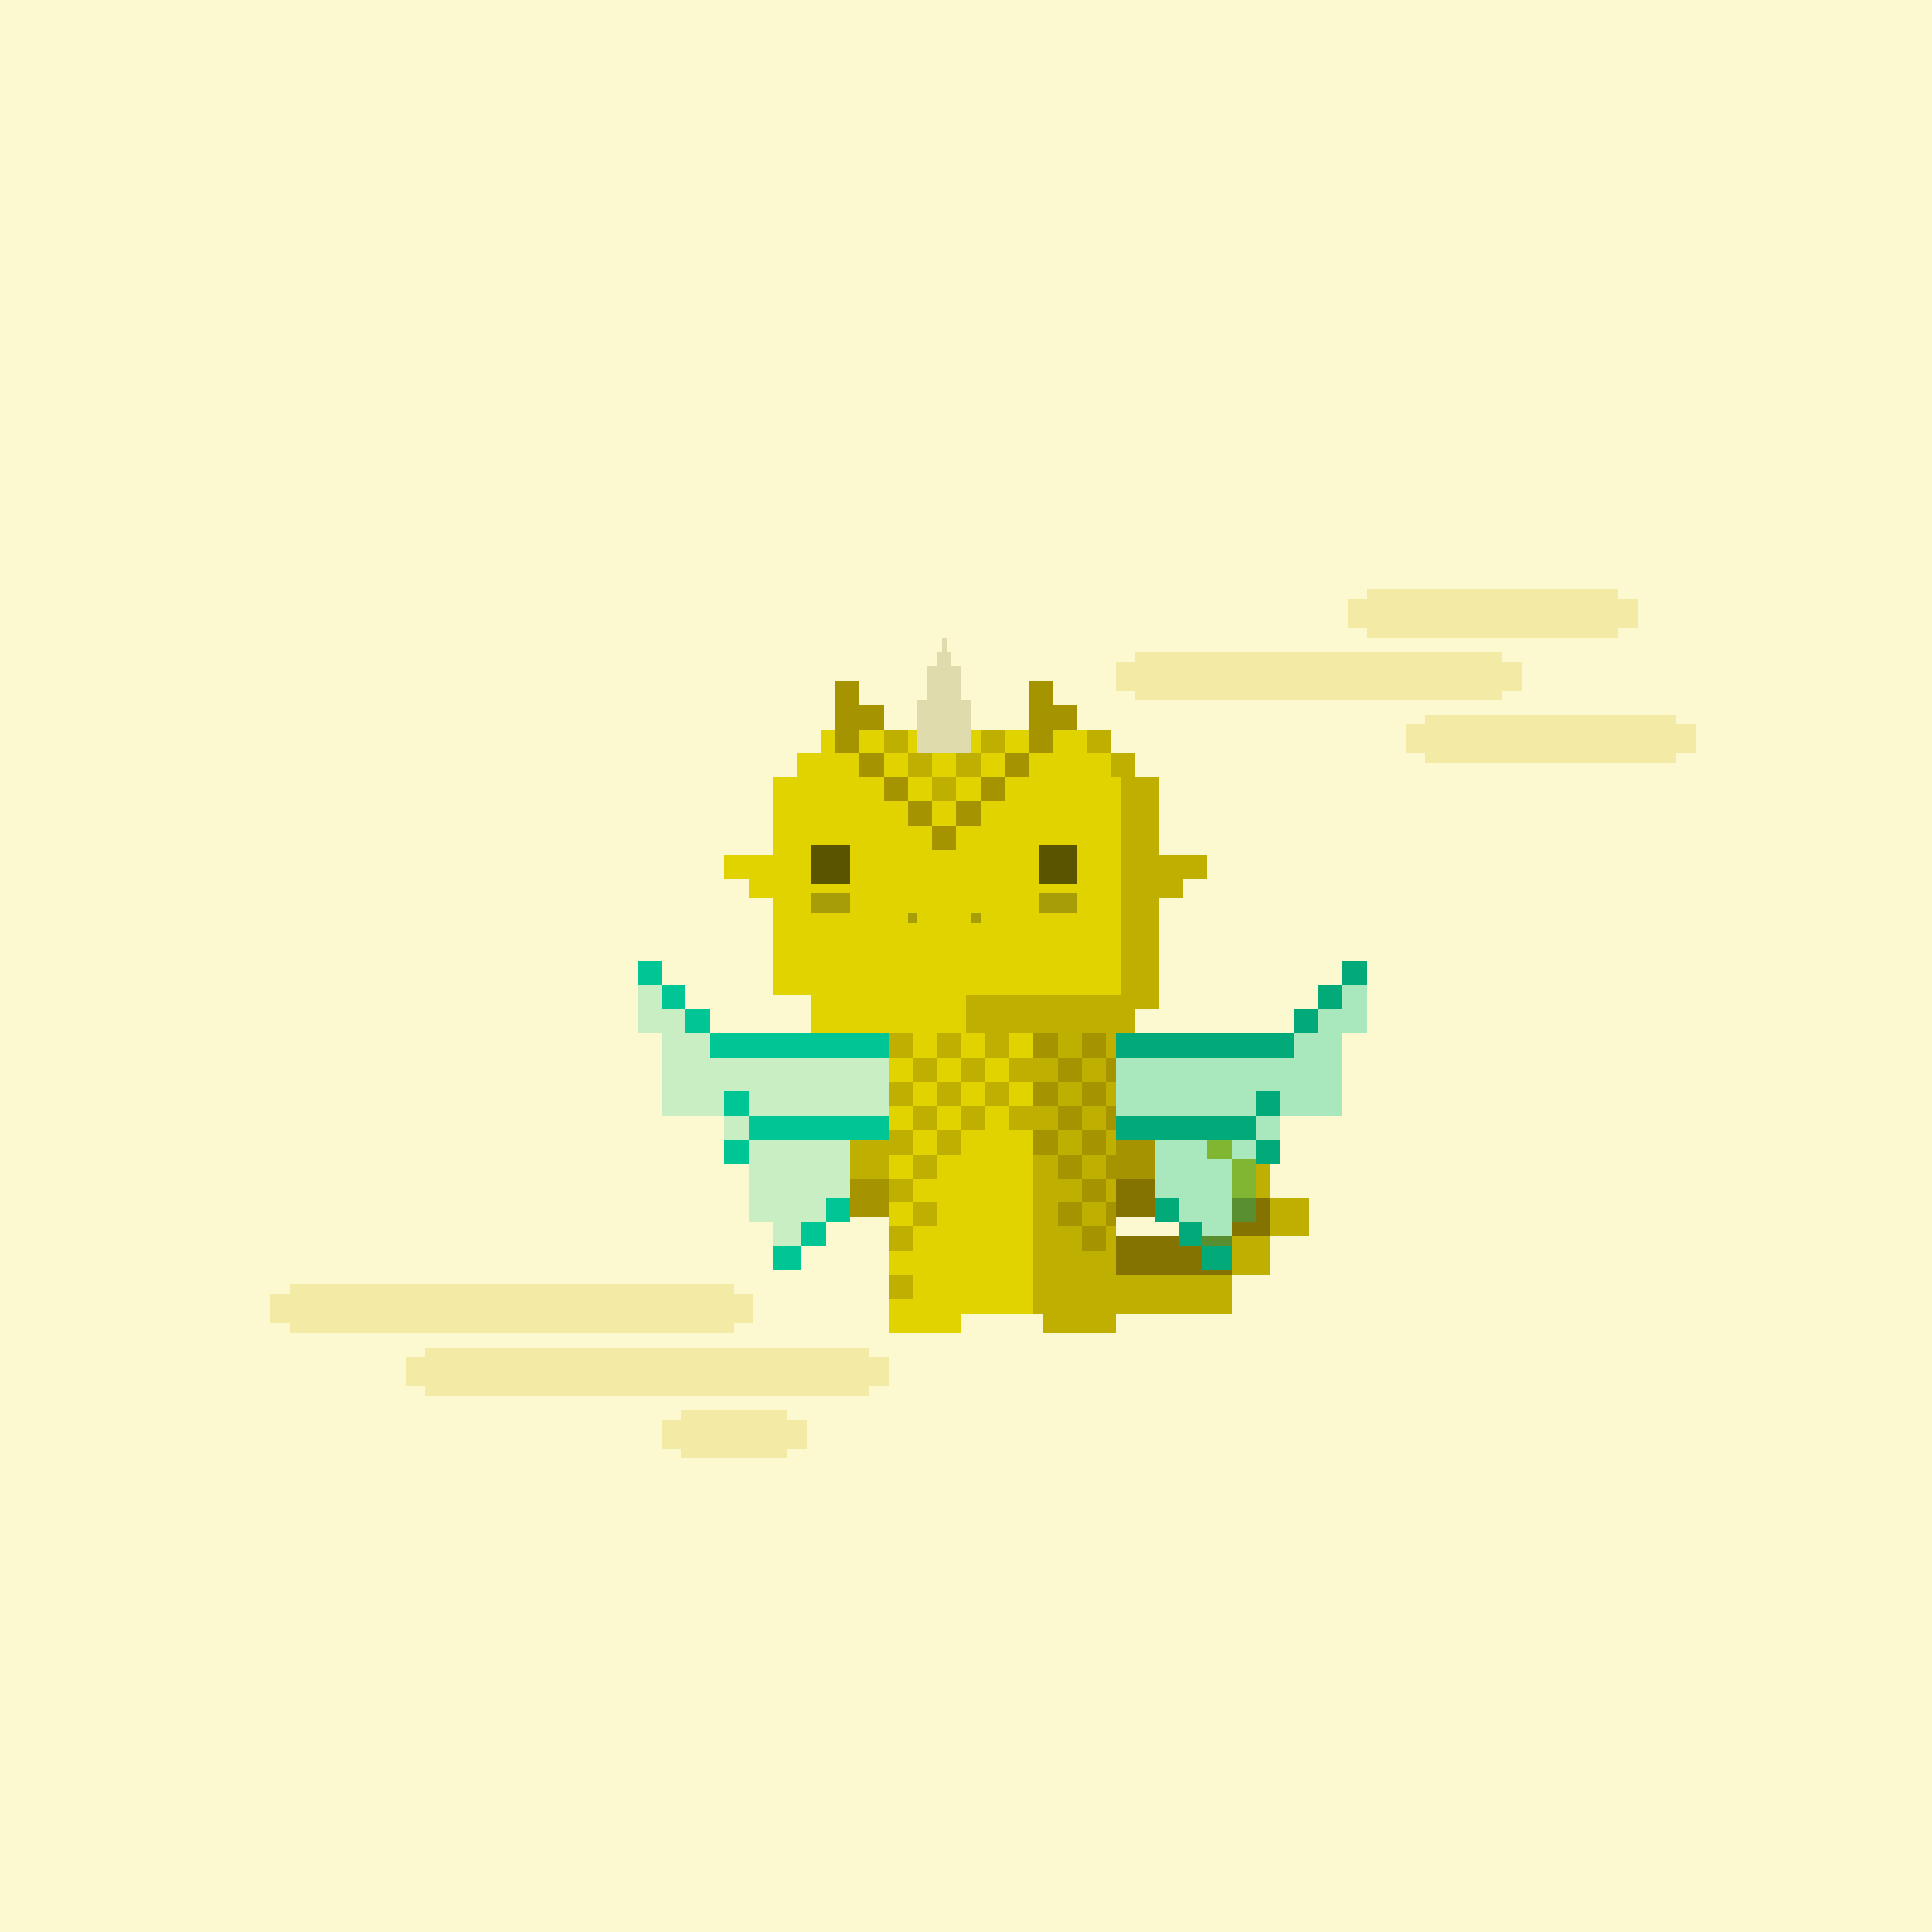 <svg xmlns="http://www.w3.org/2000/svg" viewBox="0 0 400 400">
  <defs>
    <style>.Body__cls-1{fill:#fcf9d0}.Body__cls-2{fill:#e0d300}.Body__cls-3{fill:#bfaf00}.Body__cls-4{fill:#847300}.Body__cls-5{fill:#231f20;opacity:0.3}.Body__cls-6{opacity:0.6}.Body__cls-7{fill:#a59300}.Body__cls-8{fill:#aa930f}</style>
  </defs>
  <g id="Body__Golden_Dragon" data-name="Golden Dragon" shape-rendering="crispEdges">
    <path class="Body__cls-1" d="M-5-5H411V411H-5z"/>
    <path class="Body__cls-2" d="M240 206 240 161 235 161 235 156 230 156 230 151 170 151 170 156 165 156 165 161 160 161 160 177 155 177 150 177 150 182 155 182 155 186 160 186 160 206 168 206 168 214 184 214 184 262 184 272 184 276 199 276 199 272 214 272 214 214 200 214 200 206 240 206z"/>
    <path class="Body__cls-3" d="M239 264 231 264 231 262 231 214 235 214 235 209 240 209 240 206 240 186 245 186 245 182 250 182 250 177 245 177 240 177 240 161 235 161 235 156 230 156 230 161 232 161 232 206 200 206 200 214 214 214 214 272 216 272 216 276 231 276 231 272 239 272 247 272 255 272 255 264 247 264 239 264zM255 256H263V264H255zM225 151H230V156H225z"/>
    <path class="Body__cls-4" d="M255 248H263V256H255zM247 256 239 256 231 256 231 264 239 264 247 264 255 264 255 256 247 256z"/>
    <path class="Body__cls-3" d="M263 248H271V256H263zM255 240H263V248H255z"/>
    <path class="Body__cls-3" transform="translate(505 475) rotate(180)" d="M250 235H255V240H250z"/>
    <path id="Body__Mouth" class="Body__cls-5" d="M188 189H190V191H188z"/>
    <path id="Body__Mouth-2" data-name="Mouth" class="Body__cls-5" d="M201 189H203V191H201z"/>
    <path id="Body__Left_Eye" data-name="Left Eye" class="Body__cls-6" d="M168 175H176V183H168z"/>
    <path id="Body__Right_Eye" data-name="Right Eye" class="Body__cls-6" d="M215 175H223V183H215z"/>
    <path id="Body__Left_Cheek" data-name="Left Cheek" class="Body__cls-5" d="M168 185H176V189H168z"/>
    <path id="Body__Right_Cheek" data-name="Right Cheek" class="Body__cls-5" d="M215 185H223V189H215z"/>
    <path id="Body__Left_Arm" data-name="Left Arm" class="Body__cls-3" d="M176 236H184V252H176z"/>
    <path id="Body__Right_Arm" data-name="Right Arm" class="Body__cls-7" d="M231 236H239V252H231z"/>
    <path id="Body__Left_Shoe" data-name="Left Shoe" class="Body__cls-7" d="M176 244H184V252H176z"/>
    <path id="Body__Left_Hand" data-name="Left Hand" class="Body__cls-4" d="M231 244H239V252H231z"/>
    <path class="Body__cls-7" d="M193 171H198V176H193z"/>
    <path class="Body__cls-3" d="M193 161H198V166H193z"/>
    <path class="Body__cls-7" d="M188 166H193V171H188zM183 161H188V166H183zM198 166H203V171H198zM203 161H208V166H203zM193 151H198V156H193z"/>
    <path class="Body__cls-3" d="M183 151H188V156H183zM203 151H208V156H203z"/>
    <path class="Body__cls-7" d="M213 151H218V156H213zM178 156H183V161H178zM173 151H178V156H173z"/>
    <path class="Body__cls-3" d="M188 156H193V161H188zM198 156H203V161H198z"/>
    <path class="Body__cls-7" d="M208 156H213V161H208z"/>
    <path class="Body__cls-3" d="M194 234H199V239H194zM194 224H199V229H194zM189 229H194V234H189zM184 224H189V229H184zM199 229H204V234H199zM209 229H214V234H209zM204 224H209V229H204zM194 214H199V219H194zM184 214H189V219H184zM204 214H209V219H204z"/>
    <path class="Body__cls-7" d="M214 214H219V219H214z"/>
    <path class="Body__cls-3" d="M189 219H194V224H189zM199 219H204V224H199zM209 219H214V224H209zM184 264H189V269H184zM184 254H189V259H184zM189 249H194V254H189zM184 244H189V249H184zM184 234H189V239H184z"/>
    <path class="Body__cls-7" d="M219 229H224V234H219zM219 219H224V224H219zM219 249H224V254H219zM219 239H224V244H219zM229 229H231V234H229zM229 219H231V224H229zM229 249H231V254H229zM229 239H231V244H229z"/>
    <path class="Body__cls-3" d="M189 239H194V244H189z"/>
    <path class="Body__cls-7" d="M214 234H219V239H214zM214 224H219V229H214zM214 214H219V219H214zM224 224H229V229H224zM224 214H229V219H224zM224 244H229V249H224zM224 254H229V259H224zM224 234H229V239H224zM213 141H218V151H213zM218 146H223V151H218zM173 141H178V151H173zM178 146H183V151H178z"/>
  </g>
  <path id="Body__Horn" class="Body__cls-8" d="M199 145 199 138 197 138 197 135 196 135 196 132 195 132 195 135 194 135 194 138 192 138 192 145 190 145 190 156 201 156 201 145 199 145z" shape-rendering="crispEdges"/>
  <defs>
    <style>.Wings__cls-1,.Wings__cls-2,.Wings__cls-4{fill:#00c695}.Wings__cls-2{opacity:0.2}.Wings__cls-3{fill:#02aa79}.Wings__cls-4{opacity:0.33}</style>
  </defs>
  <g id="Wings__Jade_Wings" data-name="Jade Wings" shape-rendering="crispEdges">
    <path class="Wings__cls-1" d="M147 214H184V219H147zM155 231H184V236H155zM171 248H176V253H171zM150 236H155V241H150zM166 253H171V258H166zM160 258H166V263H160zM142 209H147V214H142zM137 204H142V209H137zM132 199H137V204H132z"/>
    <path class="Wings__cls-2" d="M155 236 155 248 155 248 155 253 160 253 160 258 166 258 166 253 171 253 171 248 176 248 176 236 155 236zM147 219 147 214 142 214 142 209 137 209 137 204 132 204 132 209 132 214 137 214 137 219 137 219 137 231 184 231 184 219 147 219z"/>
    <path class="Wings__cls-1" d="M150 226H155V231H150z"/>
    <path class="Wings__cls-2" d="M150 231H155V236H150z"/>
    <path class="Wings__cls-3" d="M231 214H268V219H231zM231 231H260V236H231zM239 248H244V253H239zM260 236H265V241H260zM244 253H249V258H244zM249 258H255V263H249zM268 209H273V214H268zM273 204H278V209H273zM278 199H283V204H278z"/>
    <path class="Wings__cls-4" d="M260.01 248 260 248 260 236 239 236 239 248 244.01 248 244.01 253 249 253 249 258 255 258 255 253 260.01 253 260.01 248zM278 204 278 209 273 209 273 214 268 214 268 219 231 219 231 231 278 231 278 219 278 219 278 214 283 214 283 209 283 204 278 204z"/>
    <path class="Wings__cls-3" d="M260 226H265V231H260z"/>
    <path class="Wings__cls-4" d="M260 231H265V236H260z"/>
  </g>
  <defs>
    <style>.Horns__cls-1{fill:#e0dbad}</style>
  </defs>
  <path id="Horns__Horn" class="Horns__cls-1" d="M199 145 199 138 197 138 197 135 196 135 196 132 195 132 195 135 194 135 194 138 192 138 192 145 190 145 190 156 201 156 201 145 199 145z" shape-rendering="crispEdges"/>
  <defs>
    <style>.Clouds__cls-1{fill:#d1b100;opacity:0.2}</style>
  </defs>
  <g id="Clouds__Stratus-Clouds" shape-rendering="crispEdges">
    <path class="Clouds__cls-1" d="M180 281 180 279 88 279 88 281 84 281 84 287 88 287 88 289 180 289 180 287 184 287 184 281 180 281zM152 268 152 266 60 266 60 268 56 268 56 274 60 274 60 276 152 276 152 274 156 274 156 268 152 268zM311 137 311 135 235 135 235 137 231 137 231 143 235 143 235 145 311 145 311 143 315 143 315 137 311 137zM347 150 347 148 295 148 295 150 291 150 291 156 295 156 295 158 347 158 347 156 351 156 351 150 347 150zM335 124 335 122 283 122 283 124 279 124 279 130 283 130 283 132 335 132 335 130 339 130 339 124 335 124zM163 294 163 292 141 292 141 294 137 294 137 300 141 300 141 302 163 302 163 300 167 300 167 294 163 294z"/>
  </g>
</svg>